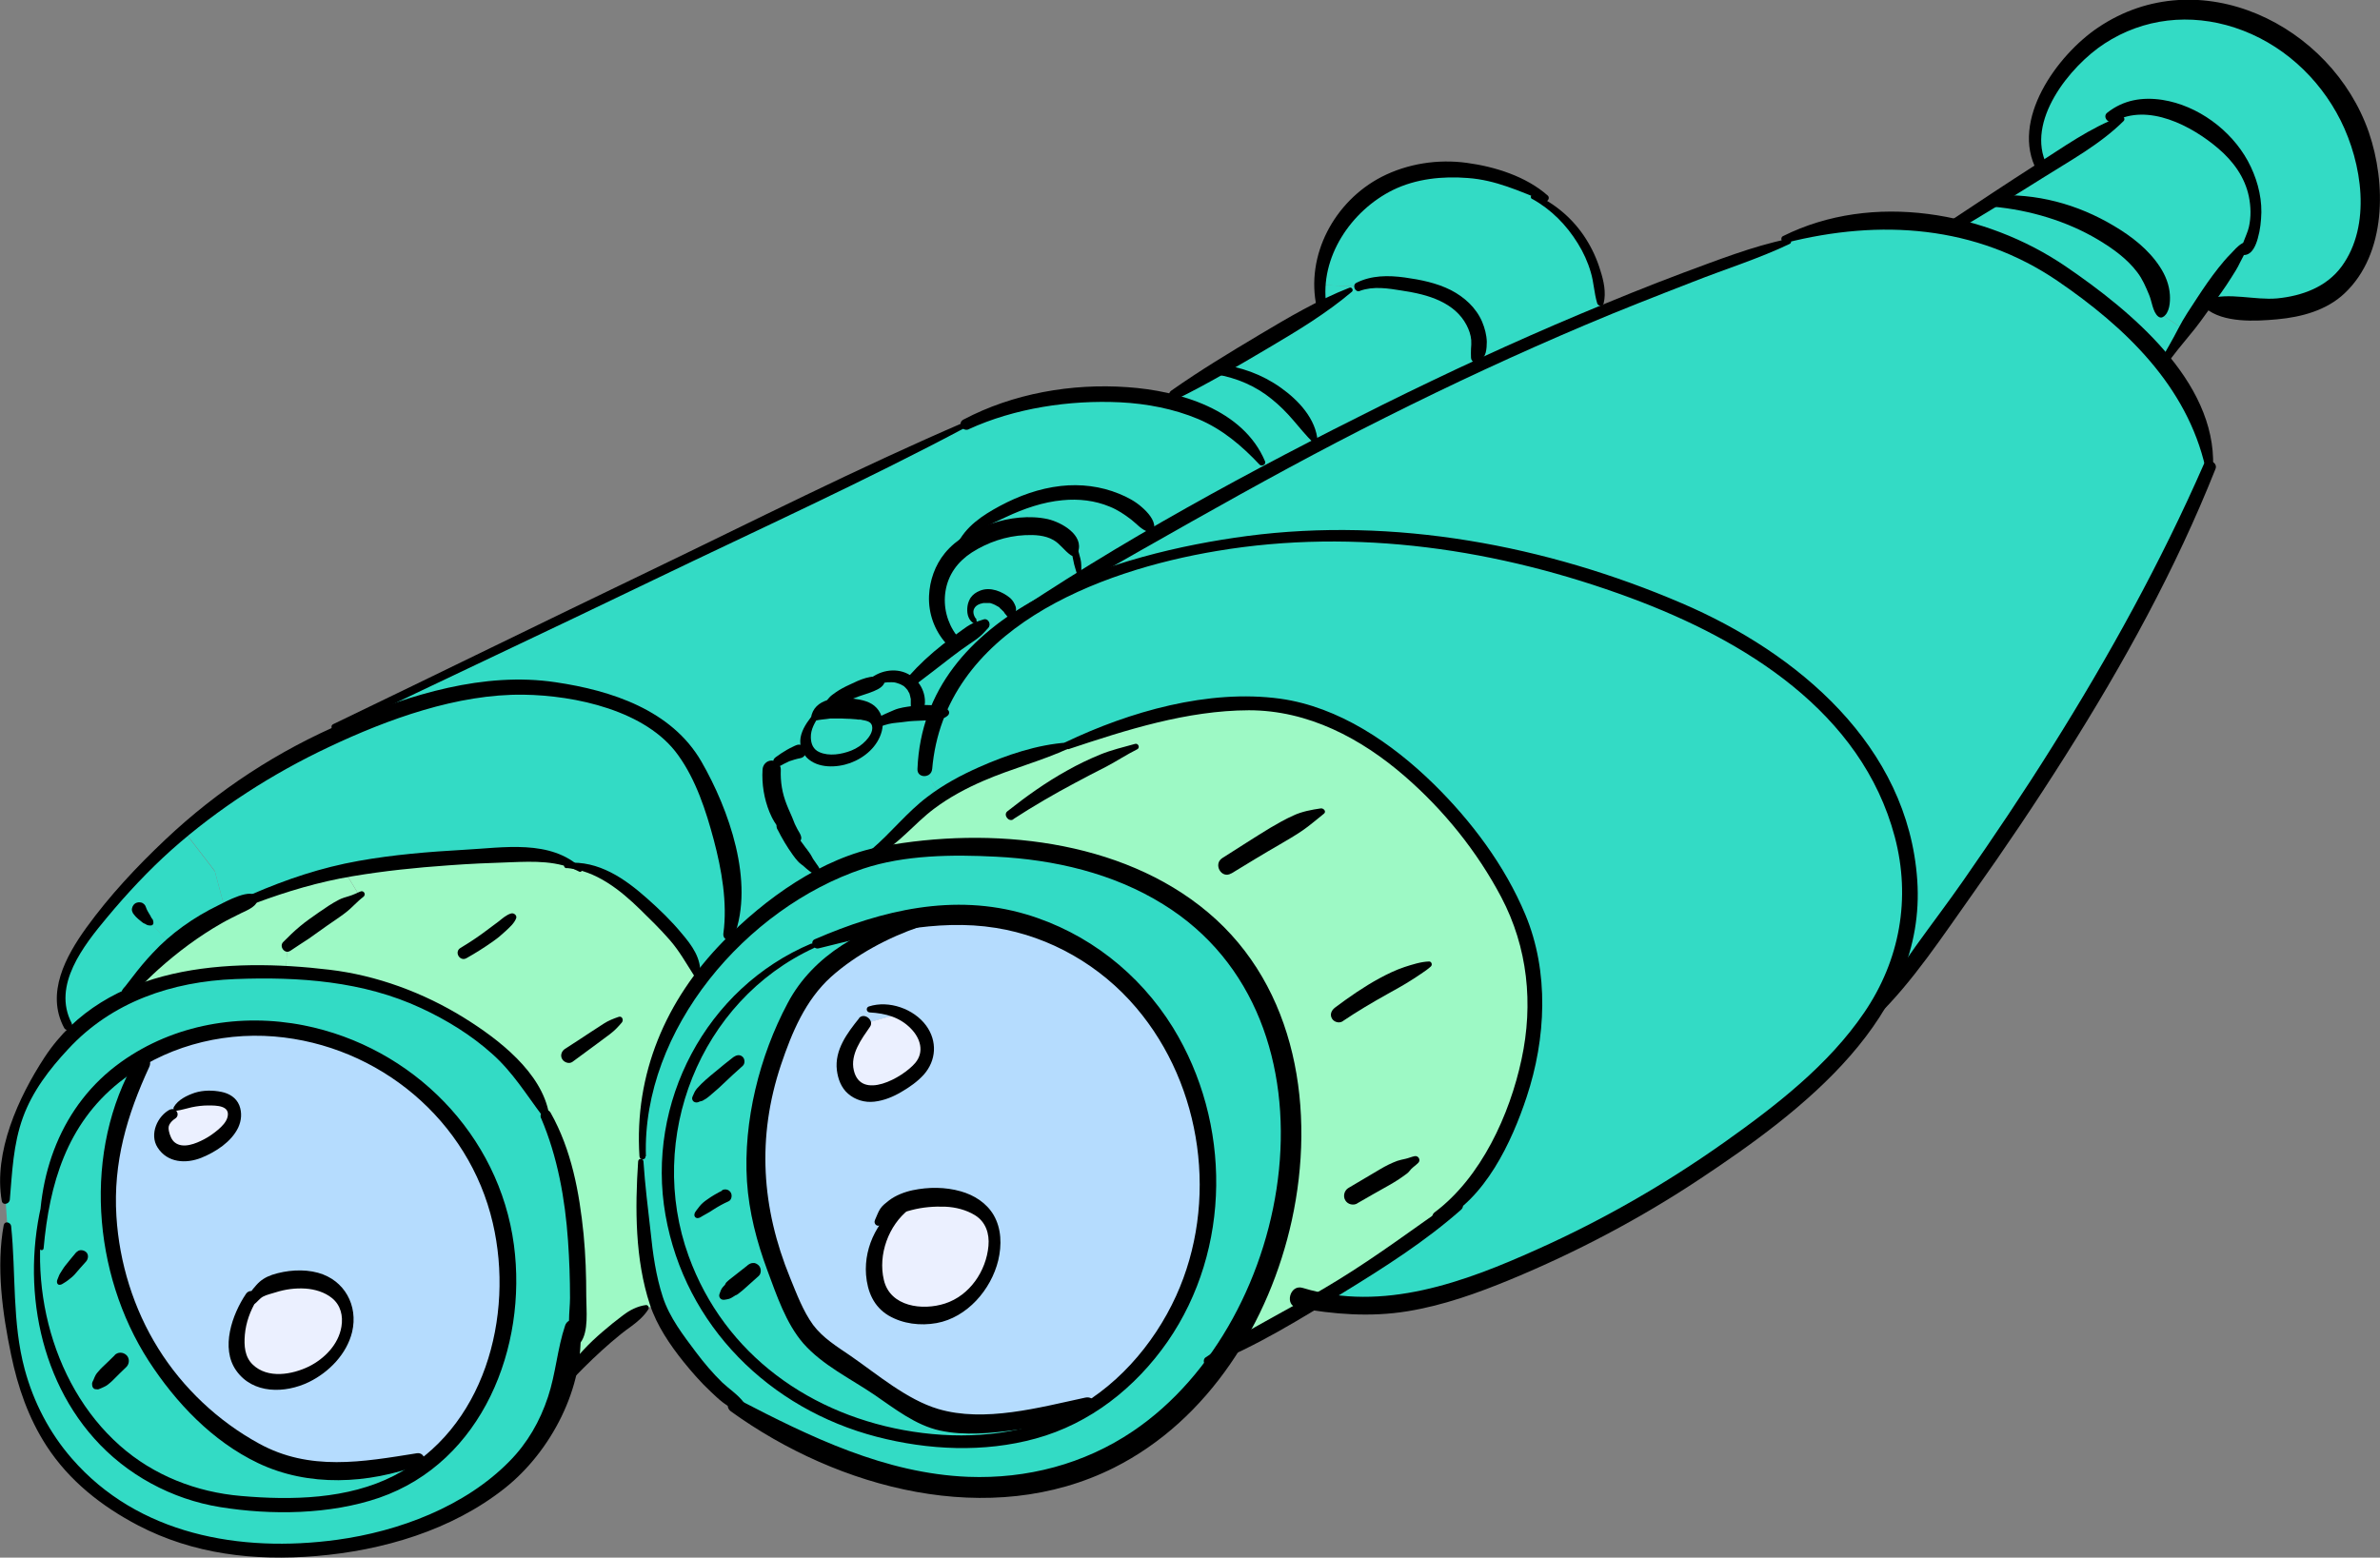 <?xml version="1.0" encoding="UTF-8"?><svg id="Layer_2" xmlns="http://www.w3.org/2000/svg" width="106.93" height="70" xmlns:xlink="http://www.w3.org/1999/xlink" viewBox="0 0 106.93 70"><rect x="0" y="0" width="106.93" height="70" fill="#808080" stroke="none"/><defs><style>.cls-1{fill:#b5dcfe;}.cls-2{fill:#33dbc5;}.cls-3{clip-path:url(#clippath-2);}.cls-4{clip-path:url(#clippath-1);}.cls-5{fill:#9df9c5;}.cls-6{clip-path:url(#clippath);}.cls-7{fill:none;}.cls-8{clip-path:url(#clippath-3);}.cls-9{fill:#ebf0ff;}</style><clipPath id="clippath"><rect class="cls-7" y="0" width="106.93" height="70"/></clipPath><clipPath id="clippath-1"><rect class="cls-7" y="0" width="106.93" height="70"/></clipPath><clipPath id="clippath-2"><rect class="cls-7" x=".24" y=".42" width="106.24" height="69.26"/></clipPath><clipPath id="clippath-3"><rect class="cls-7" x=".24" y=".42" width="106.24" height="69.26"/></clipPath></defs><g id="EXPERTISES"><g id="Expertises_Marketing_Audit"><g class="cls-6"><g class="cls-4"><g class="cls-3"><g class="cls-8"><path class="cls-2" d="M100.97,11.13c.53-.98,.49-2.22,.03-3.24-.5-1.09-1.45-1.94-2.51-2.5-1.07-.57-2.44-.84-3.47-.24l.17,.28c-1.14,.73-2.28,1.45-3.42,2.17l-.03-.04c-.36-.58-.33-1.33-.17-1.99,.62-2.75,3.23-4.86,6.03-5.12,2.81-.26,5.65,1.21,7.27,3.52,.91,1.3,1.47,2.86,1.58,4.45,.11,1.54-.23,3.2-1.3,4.31-1.36,1.39-3.98,1.34-5.89,.95l-.2-.13c.58-.83,1.16-1.66,1.76-2.49l.15,.07Z"/><path class="cls-2" d="M95.2,5.43l-.17-.28c1.03-.61,2.4-.33,3.47,.24,1.06,.57,2,1.41,2.51,2.5,.46,1.02,.5,2.27-.03,3.24l-.15-.07c-.59,.83-1.18,1.65-1.76,2.49-.3,.43-.6,.86-.89,1.3l-1.1-.75c.09-.69-.14-1.39-.53-1.96s-.94-1.03-1.51-1.41c-1.61-1.07-3.54-1.66-5.48-1.68v-.03c.73-.47,1.47-.94,2.21-1.41,1.14-.72,2.28-1.45,3.42-2.17"/><path class="cls-2" d="M98.18,14.84c-.34,.48-.67,.98-.99,1.47l-.03,.02c-1.47-1.81-3.4-3.27-4.83-4.22-1.39-.92-2.96-1.56-4.59-1.9v-.05c.61-.38,1.2-.75,1.8-1.14v.03c1.95,.02,3.87,.61,5.49,1.68,.58,.38,1.12,.84,1.51,1.41s.63,1.27,.53,1.96l1.1,.75Z"/><path class="cls-2" d="M84.98,44.01c.21-.43,.37-.88,.5-1.35,1.02-3.63-.42-7.64-2.95-10.43-2.54-2.8-6.03-4.54-9.59-5.8-4.57-1.61-9.43-2.53-14.27-2.33-2.61,.11-5.21,.54-7.71,1.29-1.68,.5-3.34,1.16-4.82,2.09l-.03-.06c.81-.5,1.63-1,2.46-1.48,1.08-.65,2.17-1.28,3.27-1.92,1.67-.96,3.37-1.91,5.09-2.83,.74-.4,1.49-.81,2.25-1.2,2.39-1.25,4.82-2.46,7.27-3.59,1.86-.86,3.73-1.69,5.62-2.46,2.7-1.12,5.43-2.15,8.18-3.07l-.05-.13c2.39-.91,5.05-1.09,7.55-.56,1.63,.34,3.2,.98,4.59,1.9,1.43,.95,3.36,2.41,4.83,4.22,1.12,1.38,1.97,2.96,2.1,4.66-3.57,8.6-9.46,17.23-15.06,24.67l-.09-.07c.34-.5,.64-1.03,.87-1.57"/><path class="cls-2" d="M42.14,32.03c.57-1.34,1.49-2.54,2.6-3.49,.44-.38,.91-.73,1.41-1.04,1.47-.94,3.13-1.59,4.82-2.09,2.5-.75,5.1-1.18,7.71-1.29,4.84-.2,9.7,.71,14.27,2.33,3.56,1.26,7.06,3,9.59,5.8,2.53,2.79,3.97,6.8,2.95,10.43-.13,.46-.3,.91-.5,1.35-.24,.54-.53,1.07-.87,1.57-1.13,1.7-2.7,3.15-4.31,4.45-3.65,2.91-7.72,5.31-12.04,7.1-1.78,.73-3.63,1.37-5.54,1.53-1.04,.08-2.09,.03-3.11-.17,2.11-1.24,4.02-2.5,5.9-3.96l-.07-.08c2.12-1.6,4.99-6.8,3.72-12.01-.75-3.06-4.98-9.15-10.3-10.57-3.04-.81-7.48,.44-10.4,1.63-2.91,.74-4.59,1.52-5.7,2.26l-.71-1.19c.04-.88,.25-1.74,.59-2.56"/><path class="cls-2" d="M69.22,9.01c1.59,.94,2.64,2.72,2.68,4.57l.15,.38c-1.89,.77-3.76,1.6-5.62,2.46l-.14-.3c.4-.83-.01-1.88-.73-2.47-.72-.58-1.67-.79-2.58-.91-.65-.09-1.35-.15-1.94,.13l-1.74-.06c.05-2,1.47-3.93,3.36-4.72,2.14-.9,4.68-.47,6.67,.73l-.11,.18Z"/><path class="cls-5" d="M59.1,58.49c-1.27,.75-2.61,1.5-4.06,2.27,2.98-4.5,3.77-10.57,2.11-14.87-3.21-8.33-13.02-8.25-17.42-7.49-.13,.02-.26,.05-.39,.08l-.05-.17c1.02-.69,1.53-1.58,2.96-2.54,1.11-.74,2.79-1.52,5.7-2.26,2.92-1.19,7.36-2.44,10.4-1.63,5.32,1.42,9.55,7.51,10.3,10.57,1.27,5.21-1.6,10.41-3.72,12.01l.07,.08c-1.88,1.45-3.79,2.72-5.9,3.96h0Z"/><path class="cls-2" d="M59.4,13.79v-.02c-.08-.32-.1-.63-.09-.96l1.74,.06c.6-.28,1.29-.22,1.94-.13,.91,.13,1.86,.34,2.58,.91,.72,.59,1.14,1.63,.73,2.47l.14,.3c-2.45,1.13-4.88,2.33-7.27,3.59l-.09-.17c-.78-1.73-2.5-2.99-4.37-3.24v-.03c1.55-.94,3.11-1.86,4.68-2.79"/><path class="cls-2" d="M59.09,19.84l.09,.17c-.75,.39-1.51,.79-2.25,1.2l-.23-.42c-.89-1.42-2.35-2.27-4.03-2.7l.08-.34c.65-.39,1.3-.77,1.95-1.16v.03c1.89,.24,3.61,1.51,4.39,3.24"/><path class="cls-2" d="M55.04,60.75c-3.83,5.79-11.31,8.99-21.88,2.48l.05-.09c-1.28-.76-2.87-2.83-3.52-4.18-.04-.08-.08-.17-.12-.28-.57-1.49-.78-4.61-.78-6.49l.09-.24c-.18-3.13,.96-5.84,2.63-8,.46-.61,.98-1.16,1.51-1.68,1.24-1.2,2.6-2.15,3.85-2.81,.9-.48,1.76-.81,2.47-.99,.13-.03,.26-.06,.39-.08,4.4-.76,14.21-.85,17.42,7.49,1.65,4.31,.87,10.37-2.11,14.87m-1.22-4.19c1.49-5.33-.8-11.58-5.7-14.17-2.4-1.26-4.65-1.48-6.89-1.16-1.49,.2-2.99,.65-4.52,1.16l-.2,.09c-3.69,1.57-6.26,5.38-6.52,9.38-.26,4,1.74,8.03,4.98,10.4,3.11,2.28,9.54,3.78,13.96,.99,.17-.1,.34-.21,.5-.33,2.13-1.55,3.68-3.83,4.39-6.37"/><path class="cls-2" d="M36.58,32.25c-.13,.18-.24,.38-.32,.59-.08,.24-.1,.5-.01,.74l-.28,.16c-.35,.1-.69,.26-.99,.46l-.32,.39c-.05,.87,.2,1.76,.69,2.48l-.13,.07c.38,.75,.89,1.45,1.51,2.04l.15,.28c-1.26,.67-2.62,1.61-3.85,2.81l-.28-.28c.63-2.21-.63-6.37-1.96-8.25-1.33-1.88-4.65-2.74-6.96-2.88-1.14-.07-2.28,.11-3.4,.36-1.83,.41-3.62,1.01-5.33,1.78l-.03-.32c9.44-4.54,18.88-9.08,28.33-13.62,2.3-1.16,6.15-1.81,9.27-1,1.67,.43,3.13,1.28,4.03,2.7l.23,.42c-1.72,.91-3.41,1.86-5.09,2.83l-.19-.33c-.77-1.07-2.15-1.59-3.46-1.57-1.32,.03-2.59,.53-3.73,1.18-.54,.32-1.08,.69-1.37,1.24l.06,.17c-.13,.1-.25,.21-.36,.33-.89,.98-.94,2.63-.08,3.65l.21,.28c-.67,.49-1.31,1.02-1.92,1.59h-.28c-.44-.26-1.02-.22-1.45,.05l.02,.08c-.79,.22-1.55,.57-2.23,1.04l.07,.16c-.21,.07-.4,.17-.55,.35"/><path class="cls-1" d="M40.69,54.05l.04,.13c-1.07,.73-1.64,2.11-1.41,3.38,.05,.26,.13,.52,.28,.74,.19,.28,.47,.47,.78,.61,.86,.38,1.92,.27,2.72-.23,.8-.5,1.35-1.37,1.53-2.31,.09-.46,.09-.97-.12-1.4-.43-.89-1.55-1.18-2.54-1.15-.43,.01-.87,.08-1.28,.23m7.43-11.65c4.9,2.58,7.19,8.83,5.7,14.17-.71,2.54-2.26,4.82-4.39,6.37-.16,.12-.33,.23-.5,.33l-.07-.12c-1.65,.52-5.35,1.18-6.98,.57-.67-.26-1.28-.66-1.88-1.06-.75-.5-1.5-1.01-2.25-1.51-.52-.35-1.04-.7-1.43-1.18-.32-.39-.54-.85-.75-1.32-.73-1.63-1.36-3.32-1.56-5.09-.28-2.46,.3-4.96,1.26-7.25,.29-.69,.61-1.37,1.08-1.95,1.14-1.4,3.16-2.5,4.9-2.96l-.02-.15c2.24-.32,4.49-.11,6.89,1.16m-6.48,5.02c.15-.65-.27-1.31-.83-1.67-.5-.33-1.39,.15-1.99,.23-.34,.45-.69,.92-.81,1.47-.13,.54,0,1.2,.48,1.51,.61,.4,1.43,.07,2.04-.32,.48-.3,.98-.67,1.11-1.22"/><path class="cls-2" d="M51.65,23.7l.19,.33c-1.1,.63-2.19,1.26-3.27,1.92l-.09-.16c0-.32-.22-1.51-.52-1.59l-.04,.04c-.15-.16-.33-.3-.53-.38-.38-.17-.82-.22-1.24-.2-.91,.03-1.82,.3-2.6,.79-.13,.08-.27,.17-.39,.28l-.06-.17c.28-.55,.83-.92,1.37-1.24,1.14-.65,2.41-1.16,3.73-1.18,1.32-.02,2.69,.5,3.46,1.57"/><path class="cls-2" d="M48.86,63.14l.07,.12c-4.43,2.79-10.85,1.29-13.96-.99-3.24-2.37-5.23-6.4-4.98-10.4,.26-4,2.84-7.81,6.52-9.38l.2-.09c1.53-.52,3.03-.96,4.52-1.16l.02,.15c-1.74,.46-3.76,1.56-4.9,2.96-.47,.58-.79,1.26-1.08,1.95-.96,2.29-1.53,4.79-1.26,7.25,.2,1.77,.83,3.46,1.56,5.09,.21,.46,.43,.93,.75,1.32,.4,.48,.91,.83,1.43,1.18,.75,.5,1.51,1,2.25,1.51,.6,.4,1.21,.81,1.88,1.06,1.63,.61,5.32-.04,6.98-.57"/><path class="cls-2" d="M47.92,24.24l.04-.04c.3,.09,.52,1.28,.52,1.59l.09,.16c-.83,.48-1.65,.98-2.46,1.48l.03,.06c-.49,.32-.96,.66-1.41,1.04-1.1,.95-2.03,2.15-2.6,3.49-.32,0-.65,0-.97,.03v-.16c.2-.46-.02-1.06-.46-1.33h.28c.61-.57,1.25-1.1,1.92-1.59l-.21-.28c-.85-1.02-.81-2.67,.08-3.65,.11-.12,.23-.23,.36-.33,.12-.1,.26-.2,.39-.28,.78-.49,1.69-.77,2.6-.79,.42-.01,.86,.03,1.24,.2,.2,.09,.38,.22,.53,.38"/><path class="cls-9" d="M44.51,54.97c.21,.43,.21,.94,.12,1.4-.17,.94-.73,1.8-1.53,2.31-.8,.5-1.86,.61-2.72,.23-.31-.13-.59-.33-.78-.61-.15-.22-.23-.48-.28-.74-.24-1.27,.34-2.65,1.41-3.38l-.04-.13c.41-.15,.85-.22,1.28-.23,.98-.03,2.11,.26,2.54,1.15"/><path class="cls-2" d="M35.36,37.07c-.49-.72-.74-1.6-.69-2.48l.32-.39c.3-.2,.64-.36,.99-.46l.28-.16s.03,.07,.05,.1c.23,.4,.75,.51,1.2,.48,.71-.05,1.42-.4,1.76-1.01,.11-.21,.19-.46,.13-.69h.11c.52-.26,1.09-.37,1.67-.41,.32-.03,.65-.03,.97-.03-.34,.81-.55,1.67-.59,2.56l.71,1.19c-1.43,.96-1.94,1.85-2.96,2.54l.05,.17c-.71,.17-1.57,.5-2.47,.99l-.15-.28c-.61-.59-1.12-1.28-1.51-2.04l.13-.07Z"/><path class="cls-9" d="M40.82,45.75c.56,.36,.98,1.03,.83,1.67-.13,.55-.63,.93-1.11,1.22-.62,.38-1.43,.71-2.04,.32-.47-.31-.61-.97-.48-1.51,.13-.55,.48-1.02,.81-1.47,.6-.08,1.49-.56,1.99-.23"/><path class="cls-2" d="M39.28,30.71l-.02-.08c.43-.27,1.02-.32,1.45-.05,.44,.26,.66,.86,.45,1.33v.16c-.57,.04-1.14,.15-1.66,.4h-.11s-.03-.09-.05-.13c-.17-.35-.63-.44-1.02-.48-.4-.04-.83-.05-1.2,.06l-.07-.16c.68-.46,1.43-.82,2.23-1.04"/><path class="cls-2" d="M39.4,32.47c.05,.22-.02,.48-.13,.69-.34,.61-1.06,.96-1.76,1.01-.45,.03-.98-.08-1.2-.48-.02-.03-.03-.07-.05-.1-.09-.24-.07-.5,.01-.74,.07-.22,.19-.41,.32-.59,.15-.17,.34-.28,.55-.35,.37-.11,.8-.1,1.2-.06,.39,.04,.84,.13,1.02,.48,.03,.05,.04,.09,.05,.15"/><path class="cls-2" d="M32.74,41.99l.28,.28c-.53,.52-1.04,1.08-1.51,1.68l-.2-.15c-.25-1.02-1.02-1.81-1.75-2.55-1.08-1.08-2.31-2.23-3.8-2.35-.67-.4-1.49-.51-2.27-.49-3.77,.09-6.26,.37-8.03,.72-2,.38-3.09,.86-4.06,1.25-.46,.17-.88,.35-1.27,.55l-.48-1.79-.18-.24-1.21-1.57c2.07-1.76,4.38-3.22,6.84-4.33,1.71-.77,3.5-1.37,5.33-1.78,1.12-.26,2.26-.44,3.4-.36,2.3,.14,5.63,1,6.96,2.88,1.33,1.88,2.59,6.03,1.96,8.25"/><path class="cls-5" d="M25.94,59.67c.1-2.49,.03-6.67-1.42-9.55-1.32-3.2-5.36-5.44-8.76-6.11-.96-.2-1.94-.25-2.91-.28l.05-1.22c1.02-.83,2.11-1.59,3.25-2.26l-.68-1.12c1.78-.35,4.26-.63,8.03-.72,.78-.02,1.6,.09,2.27,.49,1.49,.12,2.72,1.26,3.8,2.35,.73,.74,1.5,1.53,1.75,2.55l.2,.15c-1.67,2.16-2.81,4.86-2.63,8l-.09,.24c0,1.88,.22,5,.78,6.49l-.54,.09c-1.26,.8-2.39,1.79-3.36,2.93l-.26-.06c.14-.63,.24-1.29,.33-1.98h.21Z"/><path class="cls-2" d="M24.52,50.12c1.45,2.88,1.52,7.06,1.42,9.55h-.21c-.09,.69-.19,1.35-.33,1.98-.65,2.91-2.16,5.23-6.67,6.98-3.38,1.32-8.99,1.56-12.16-.2-.69-.38-4.9-2.17-5.88-7.73-.33-1.85-.45-3.73-.36-5.61l-.08-1.16c-.15-2.85,1.12-5.7,3.22-7.63,.64-.59,1.37-1.1,2.15-1.48,.31-.16,.63-.3,.96-.42,1.98-.71,4.15-.75,6.26-.67h0c.98,.03,1.95,.09,2.91,.28,3.4,.67,7.44,2.91,8.76,6.11m-5.15,15.51c3.36-2.74,4.31-7.94,2.7-12.26-1.92-5.14-8.06-8.27-13.34-6.81-.97,.27-1.9,.67-2.75,1.21-1.08,.7-2.02,1.61-2.7,2.71-.5,.81-.85,1.71-1.06,2.64-1.66,5.18,.41,12.9,7.53,14.28,1.2,.24,4.96,.48,7.43-.48,.82-.32,1.55-.76,2.19-1.28"/><path class="cls-1" d="M11.21,58.42c-.3,.49-.48,1.04-.55,1.61-.04,.39-.03,.8,.14,1.15,.23,.46,.7,.78,1.2,.88,.5,.11,1.03,.02,1.51-.15,1.04-.37,1.94-1.24,2.1-2.33,.04-.32,.02-.67-.11-.97-.2-.48-.65-.83-1.15-.99-.49-.16-1.03-.15-1.54-.07-.61,.1-1.26,.36-1.51,.93l-.1-.06Zm10.86-5.05c1.6,4.31,.66,9.52-2.7,12.26l-.57-.05c-1.96,.52-4.06,.84-6,.24-.86-.27-1.67-.72-2.41-1.24-2.57-1.81-4.45-4.58-5.17-7.64-.73-3.06-.3-6.38,1.19-9.15h-.43c.85-.54,1.78-.95,2.75-1.22,5.28-1.46,11.42,1.67,13.34,6.81m-11.56-3.05c.07-.27,.02-.59-.19-.77-.13-.11-.31-.16-.48-.19-.67-.11-1.37,.05-1.92,.44-.32,.16-.66,.76-.65,1.12,.01,.35,.24,.69,.57,.83,.36,.15,.77,.07,1.12-.07,.4-.15,.77-.39,1.08-.68,.2-.19,.39-.41,.47-.67"/><path class="cls-2" d="M2.21,53.12c.22-.93,.57-1.83,1.06-2.64,.68-1.1,1.62-2.01,2.7-2.71h.43c-1.49,2.78-1.92,6.09-1.19,9.16,.72,3.06,2.6,5.83,5.17,7.64,.74,.52,1.55,.98,2.41,1.24,1.94,.61,4.04,.29,6-.24l.57,.05c-.64,.52-1.37,.96-2.19,1.28-2.46,.97-6.23,.72-7.43,.48-7.12-1.39-9.2-9.1-7.53-14.28"/><path class="cls-5" d="M15.47,39.14l.68,1.12c-1.14,.67-2.23,1.43-3.25,2.26l-.05,1.22h0c-2.11-.07-4.28-.04-6.26,.67-.33,.12-.65,.26-.96,.42l-.05-.09c.34-.33,.99-1.23,2.15-2.2,.65-.54,1.44-1.1,2.42-1.59,.39-.2,.81-.38,1.27-.55,.98-.39,2.06-.87,4.06-1.25"/><path class="cls-9" d="M15.5,58.61c.13,.3,.15,.65,.11,.97-.15,1.09-1.06,1.96-2.1,2.33-.48,.17-1.01,.26-1.51,.15-.5-.1-.98-.42-1.2-.88-.17-.35-.18-.76-.14-1.15,.07-.57,.26-1.12,.55-1.61l.1,.06c.24-.57,.89-.83,1.51-.93,.51-.08,1.05-.09,1.54,.07,.5,.16,.95,.51,1.15,.99"/><path class="cls-9" d="M10.33,49.55c.21,.18,.26,.5,.19,.77-.08,.26-.27,.48-.47,.67-.32,.29-.69,.52-1.08,.68-.36,.14-.77,.22-1.12,.07-.32-.14-.55-.48-.57-.83-.01-.36,.33-.96,.65-1.12,.56-.38,1.26-.54,1.92-.44,.17,.03,.35,.08,.48,.19"/><path class="cls-2" d="M9.65,39.15l.48,1.79c-.98,.48-1.78,1.05-2.42,1.59l-.94-1.06c-.22-.16-.4-.37-.54-.61l-.83-.71c.87-1,1.83-1.94,2.85-2.81l1.21,1.57,.18,.24Z"/><path class="cls-2" d="M6.78,41.47l.94,1.06c-1.16,.97-1.8,1.87-2.15,2.2l.05,.09c-.78,.38-1.51,.89-2.15,1.48l-.42-.22c-.79-1.3,.04-2.97,.95-4.19,.44-.6,.91-1.18,1.42-1.74l.83,.71c.13,.24,.32,.45,.54,.61"/></g></g><path d="M2.15,53.1c-1.25,3.84-.66,8.46,2.07,11.53,1.46,1.65,3.5,2.75,5.67,3.1,2.29,.37,4.94,.34,7.15-.42,4.64-1.61,6.66-6.77,6.05-11.36-.66-4.96-4.55-8.9-9.44-9.87-2.83-.56-5.83-.05-8.2,1.64-2.71,1.93-3.85,5.13-3.66,8.38,0,.11,.16,.11,.17,0,.26-2.9,1.04-5.57,3.4-7.46,1.94-1.56,4.49-2.26,6.96-2.06,4.71,.39,8.75,3.77,9.82,8.38,.98,4.2-.38,9.29-4.44,11.36-2.07,1.06-4.6,1.11-6.87,.91-2-.17-3.93-.92-5.44-2.26-3.21-2.84-4.32-7.8-3.12-11.85,.02-.08-.1-.11-.12-.03"/><path d="M36.46,42.4c-4.75,2-7.45,7.17-6.56,12.21,.88,4.98,4.68,8.71,9.49,9.96,2.31,.6,4.82,.72,7.14,.08,2.45-.67,4.49-2.29,5.93-4.36,2.87-4.15,2.87-9.83,.24-14.11-1.51-2.44-3.84-4.27-6.6-5.09-3.25-.96-6.47-.19-9.49,1.12-.24,.1-.07,.47,.17,.41,2.58-.64,5.29-1.35,7.96-.92,2.45,.39,4.71,1.7,6.31,3.59,2.99,3.52,3.7,8.76,1.79,12.95-1.01,2.22-2.77,4.23-4.99,5.29-2.11,1-4.55,1.16-6.83,.81-4.56-.7-8.47-3.45-10.08-7.89-1.92-5.29,.48-11.47,5.64-13.85,.13-.06,.02-.24-.11-.19"/><path d="M29.02,51.96c-.18-5.69,4.5-11.16,9.76-12.92,1.86-.62,4.02-.64,5.96-.54,2.62,.13,5.27,.74,7.52,2.14,8.35,5.16,5.98,18.73-1.36,23.68-2.19,1.48-4.77,2.15-7.4,2.05-3.73-.15-7.09-1.79-10.34-3.48-.37-.19-.64,.31-.32,.54,4.82,3.48,11.64,5.32,17.21,2.53,4.26-2.14,6.99-6.56,7.99-11.12,1.07-4.9,.25-10.46-3.77-13.84-3.91-3.29-9.77-3.87-14.65-2.96-2.7,.5-5.25,2.35-7.13,4.27-2.58,2.64-4,5.95-3.76,9.66,.01,.17,.28,.18,.27,0"/><path d="M.44,53.93c.11-1.27,.15-2.49,.59-3.71,.43-1.18,1.19-2.17,2.04-3.08,1.96-2.12,4.66-3.03,7.5-3.14,2.85-.11,5.75,.09,8.36,1.31,1.14,.53,2.23,1.2,3.17,2.04,.94,.83,1.55,1.85,2.3,2.84,.1,.13,.3,.06,.27-.11-.32-1.89-2.29-3.39-3.82-4.34-1.82-1.13-3.93-1.91-6.05-2.16-4.51-.54-10.04-.26-12.8,3.94-1.17,1.79-2.3,4.26-1.92,6.45,.04,.22,.34,.14,.36-.05"/><path d="M.17,55.04c-.35,1.89-.06,3.98,.33,5.85,.3,1.45,.78,2.84,1.59,4.09,1.02,1.57,2.47,2.71,4.11,3.57,2.49,1.3,5.22,1.61,8,1.38,3-.25,6.1-1.16,8.48-3.05,2.07-1.64,3.59-4.53,3.39-7.22-.03-.39-.55-.47-.68-.09-.35,1.04-.42,2.16-.77,3.21-.36,1.09-.92,2.07-1.73,2.89-2,2.04-4.97,3.15-7.75,3.53-4.35,.59-8.94-.23-11.91-3.65-1.01-1.16-1.72-2.53-2.12-4.01-.57-2.11-.39-4.3-.61-6.44-.02-.17-.29-.25-.33-.04"/><path d="M24.31,50.25c.74,1.73,1.08,3.64,1.21,5.51,.06,.85,.09,1.71,.09,2.57,0,.59-.17,1.48,.15,2.01,.08,.13,.24,.11,.32,0,.38-.5,.26-1.47,.26-2.07,0-.94-.03-1.87-.12-2.8-.19-1.88-.54-3.79-1.48-5.46-.16-.28-.55-.03-.43,.25"/><path d="M28.67,52.2c-.14,2.1-.14,4.4,.53,6.43,.31,.94,.9,1.81,1.51,2.57,.38,.47,.78,.93,1.22,1.34,.34,.32,.76,.74,1.23,.83,.17,.03,.39-.16,.26-.34-.26-.35-.65-.6-.97-.9-.43-.42-.82-.88-1.18-1.36-.57-.76-1.19-1.56-1.49-2.48-.31-.95-.45-1.95-.55-2.94-.12-1.05-.25-2.1-.32-3.15-.01-.16-.23-.16-.24,0"/><path d="M5.61,44.86s0,0,0,0c.07,0,.07,.02,.14,0,.08-.02,.13-.09,.19-.15,.1-.1,.21-.21,.31-.31,.28-.28,.56-.56,.86-.83,.88-.79,1.82-1.49,2.85-2.08,.3-.17,.61-.32,.91-.47,.21-.1,.77-.32,.68-.65-.16-.56-1.48,.19-1.75,.32-1.09,.53-2.13,1.26-2.95,2.15-.32,.34-.62,.7-.9,1.07-.1,.13-.21,.27-.31,.4-.05,.06-.12,.13-.15,.19-.03,.05-.02,.09-.03,.14-.03,.19,.02-.03,0,.05-.02,.11,.06,.19,.17,.17"/><path d="M11.47,40.59c1.42-.53,2.86-.96,4.36-1.21,1.42-.24,2.87-.39,4.31-.49,.93-.07,1.86-.11,2.8-.14,1.04-.04,2.13-.08,3.08,.42,.09,.05,.18-.07,.11-.14-1.39-1.33-3.52-.93-5.28-.84-1.59,.09-3.18,.22-4.74,.5-1.68,.3-3.23,.82-4.8,1.5-.22,.1-.06,.48,.17,.39"/><path d="M25.47,39.01c1.3,.11,2.4,.99,3.29,1.86,.45,.44,.9,.88,1.32,1.36,.44,.5,.76,1.08,1.12,1.64,.08,.12,.26,.07,.26-.07,.05-.74-.37-1.31-.83-1.85-.46-.56-.99-1.07-1.53-1.55-1.02-.91-2.2-1.74-3.64-1.62-.16,.01-.16,.23,0,.24"/><path d="M39.39,38.47c.99-.54,1.68-1.45,2.57-2.12,.69-.52,1.46-.93,2.25-1.27,1.25-.54,2.58-.88,3.82-1.45,.13-.06,.07-.27-.07-.26-1.36,.09-2.74,.56-3.98,1.11-.81,.36-1.59,.78-2.3,1.32-.93,.7-1.64,1.62-2.52,2.37-.17,.15,.05,.41,.24,.31"/><path d="M48,33.67c2.61-.87,5.33-1.74,8.11-1.75,2.66,0,5.04,1.26,7.01,2.97,1.75,1.52,3.25,3.38,4.33,5.43,1.19,2.26,1.45,4.79,.91,7.29-.53,2.48-1.81,5.3-3.9,6.87-.24,.18-.04,.55,.24,.41,2.02-1,3.22-3.56,3.89-5.59,.87-2.62,1.02-5.62-.06-8.2-.92-2.2-2.42-4.2-4.12-5.87-1.87-1.83-4.25-3.46-6.89-3.83-3.23-.44-6.77,.58-9.66,1.96-.17,.08-.05,.36,.13,.3"/><path d="M54.32,61.35c2.12-.84,4.14-2.09,6.08-3.29,1.81-1.11,3.66-2.29,5.25-3.7,.22-.2-.07-.58-.32-.41-1.74,1.21-3.43,2.48-5.24,3.59-1.94,1.2-4.04,2.18-5.92,3.46-.17,.11-.07,.43,.15,.35"/><path d="M41.88,34.58c.53-6.29,7.45-8.93,12.8-9.82,6.25-1.05,12.67-.08,18.58,2.11,5.12,1.9,10.38,5.12,11.87,10.74,.73,2.76,.23,5.54-1.37,7.89-1.61,2.37-3.97,4.19-6.28,5.83-2.64,1.87-5.45,3.49-8.4,4.81-3.28,1.48-6.95,2.84-10.55,1.74-.58-.18-.83,.79-.25,.89,1.65,.3,3.29,.43,4.95,.16,1.6-.26,3.14-.81,4.64-1.43,2.97-1.23,5.83-2.74,8.51-4.52,4.58-3.04,10.18-7.26,9.76-13.42-.41-6.04-5.37-10.22-10.58-12.45-6.08-2.61-12.94-3.89-19.54-3.02-5.81,.77-14.51,3.28-14.8,10.47-.02,.43,.63,.42,.66,0"/><path d="M3.22,45.98c-.89-1.7,.55-3.5,1.59-4.75,.9-1.08,1.86-2.11,2.9-3.04,2.09-1.86,4.54-3.43,7.07-4.62,2.64-1.25,5.78-2.39,8.74-2.35,2.32,.03,5.52,.71,6.95,2.72,.8,1.11,1.25,2.5,1.6,3.81,.35,1.32,.62,2.83,.43,4.2-.04,.31,.36,.43,.48,.13,.93-2.44-.23-5.71-1.47-7.86-1.34-2.31-4.04-3.19-6.55-3.56-3.21-.48-6.53,.55-9.47,1.8-2.99,1.27-5.7,3.04-8.06,5.27-1.29,1.22-2.5,2.51-3.55,3.96-.93,1.29-1.83,2.95-1,4.5,.12,.22,.45,.02,.34-.2"/><path d="M25.83,61.87c.52-.54,1.07-1.07,1.64-1.56,.28-.24,.56-.47,.86-.68,.3-.22,.6-.47,.8-.79,.05-.07-.01-.2-.11-.19-.38,.05-.73,.23-1.03,.46-.32,.24-.63,.49-.93,.75-.29,.25-.57,.51-.83,.79-.28,.29-.53,.62-.77,.94-.16,.22,.19,.48,.37,.29"/><path d="M44.96,28.29c5.77-3.2,11.42-6.6,17.33-9.55,2.93-1.47,5.9-2.85,8.92-4.13,1.6-.68,3.22-1.31,4.84-1.94,1.44-.57,2.96-1.04,4.36-1.71,.13-.06,.03-.25-.09-.22-1.59,.33-3.18,.96-4.7,1.52-1.55,.58-3.09,1.21-4.62,1.85-3,1.26-5.95,2.63-8.86,4.07-5.93,2.95-11.84,6.14-17.32,9.88-.14,.1-.02,.32,.14,.24"/><path d="M80.24,10.91c4.23-1.07,8.53-.79,12.21,1.72,3.03,2.07,5.81,4.72,6.64,8.4,.04,.2,.33,.14,.34-.05,.14-3.87-3.74-7.04-6.61-9-3.62-2.47-8.68-3.38-12.71-1.37-.16,.08-.05,.33,.12,.29"/><path d="M84.91,44.07l.25,.06s.05-.03,.03-.04l-.19-.16s-.05-.03-.08-.02c-.02,0-.04,.02-.05,.04-.03,.05,0,.11,.05,.12"/><path d="M99.02,20.85c-1.93,4.41-4.27,8.65-6.83,12.73-1.27,2.03-2.61,4.02-3.98,5.99-1.37,1.97-2.98,3.91-4.1,6.03-.06,.11,.08,.22,.17,.13,1.66-1.6,3.01-3.68,4.35-5.56,1.45-2.04,2.85-4.12,4.18-6.23,2.59-4.1,4.94-8.36,6.73-12.87,.12-.3-.39-.51-.52-.22"/><path d="M15.16,32.84c4.72-2.27,9.47-4.49,14.19-6.77,4.71-2.27,9.49-4.44,14.11-6.9,.13-.07,.02-.26-.12-.2-4.81,2.07-9.5,4.45-14.22,6.72-4.72,2.27-9.42,4.58-14.14,6.85-.2,.09-.02,.38,.17,.29"/><path d="M43.52,19.29c2.07-.95,4.54-1.32,6.81-1.21,1.19,.06,2.4,.29,3.5,.75,1.09,.46,1.96,1.2,2.76,2.05,.09,.1,.3,0,.25-.14-.98-2.35-3.87-3.18-6.18-3.34-2.51-.18-5.15,.28-7.38,1.46-.28,.15-.03,.56,.25,.43"/><path d="M34.26,34.59c-.04,.64,.07,1.31,.31,1.9,.12,.29,.29,.62,.54,.82,.22,.18,.44,.47,.75,.51,.11,.01,.15-.1,.14-.19-.02-.13-.11-.25-.17-.36-.05-.11-.12-.22-.16-.34-.1-.27-.22-.5-.32-.76-.21-.53-.29-1.02-.27-1.58,.01-.22-.2-.41-.41-.41-.23,0-.4,.19-.41,.41"/><path d="M35.09,34.4c.08-.05,.17-.09,.25-.13,.02,0,.04-.02,.06-.03,.03-.01,0,0-.01,0,.01,0,.02,0,.03-.01,.05-.02,.09-.04,.14-.05,.09-.03,.18-.06,.27-.08,.05-.01,.09-.02,.14-.03,.13-.03,.21-.12,.24-.25,.02-.09,0-.19-.07-.25-.09-.09-.21-.13-.34-.09-.06,.02-.12,.05-.18,.08-.09,.04-.18,.09-.27,.14-.17,.1-.34,.21-.5,.33-.05,.04-.08,.07-.1,.13-.01,.05,0,.12,.02,.17,.07,.1,.19,.14,.3,.08"/><path d="M36.61,32.01c-.24,.3-.5,.62-.61,1-.11,.37-.02,.76,.25,1.04,.49,.49,1.34,.46,1.95,.24,.65-.24,1.24-.74,1.42-1.44,.09-.37,.03-.74-.23-1.03-.26-.29-.66-.37-1.03-.42-.4-.05-.78-.05-1.17,.06-.39,.11-.7,.38-.75,.8-.01,.09,.09,.14,.17,.13,.27-.06,.45-.06,.7-.1,.08-.01-.09,0,.04,0,.03,0,.06,0,.09,0,.06,0,.12,0,.18,0,.13,0,.27,0,.4,.01,.12,0,.25,.01,.37,.02,.06,0,.11,.01,.17,.02,.03,0,.06,0,.09,0,.03,0,.03,0,0,0,.02,0,.04,0,.06,.01,.19,.04,.42,.06,.47,.27,.06,.25-.13,.51-.28,.67-.18,.19-.4,.34-.65,.44-.43,.17-1,.27-1.44,.07-.27-.12-.37-.36-.38-.65-.01-.38,.18-.68,.38-.99,.07-.11-.1-.24-.18-.14"/><path d="M39.56,32.65c.24-.09,.47-.15,.73-.17,.26-.02,.51-.07,.77-.08,.26-.02,.53-.01,.79-.05,.25-.03,.56-.01,.75-.21,.06-.07,.06-.16,0-.23-.19-.22-.54-.2-.8-.22-.27-.02-.54,.01-.81,.04-.28,.04-.56,.07-.82,.18-.26,.11-.52,.22-.76,.36-.19,.11-.07,.46,.16,.37"/><path d="M37.09,31.86c.11-.04,.21-.08,.32-.1,.13-.03,.24-.08,.37-.13,.21-.09,.42-.19,.64-.27,.22-.09,.44-.15,.66-.23,.21-.08,.53-.19,.64-.41,.04-.08,.02-.16-.06-.22-.2-.15-.55-.09-.76-.03-.25,.07-.5,.19-.73,.3-.22,.1-.43,.21-.63,.35-.11,.08-.22,.15-.3,.25-.08,.1-.17,.2-.25,.29-.07,.08,0,.24,.11,.19"/><path d="M39.37,30.8c.22-.11,.44-.15,.68-.14,.13,0,.18,.01,.32,.06,.08,.03,.07,.02,.14,.06,.03,.02,.06,.03,.09,.05,.01,0,.07,.06,.02,.02,.04,.03,.08,.07,.11,.11,.01,.01,.05,.06,.02,.02,.02,.02,.04,.05,.05,.08,.03,.05,.06,.1,.08,.15-.03-.06,0,.02,0,.03,0,.02,.02,.05,.02,.08,0,.03,.01,.05,.02,.08,.01,.06,0-.05,0,.03,0,.06,0,.11,0,.17,0,.13,0,.27,.08,.38,.06,.08,.13,.11,.23,.09,.38-.08,.36-.6,.28-.89-.08-.3-.26-.57-.51-.76-.54-.42-1.3-.36-1.84,.03-.21,.15-.03,.48,.21,.35"/><path d="M41.12,30.78c.55-.41,1.09-.84,1.64-1.26,.27-.21,.55-.41,.83-.6,.15-.1,.3-.2,.44-.32,.14-.12,.25-.25,.37-.38,.15-.16,0-.46-.22-.38-.17,.06-.33,.1-.49,.18-.17,.08-.31,.18-.46,.29-.3,.21-.58,.43-.87,.65-.56,.44-1.07,.91-1.54,1.44-.17,.19,.06,.55,.29,.38"/><path d="M42.97,28.54c-.42-.56-.6-1.28-.49-1.97,.12-.75,.55-1.33,1.18-1.74,.72-.46,1.54-.74,2.39-.78,.43-.02,.9,0,1.28,.22,.3,.17,.49,.48,.78,.68,.13,.09,.28,0,.32-.13,.29-.78-.75-1.35-1.35-1.49-.82-.18-1.74-.07-2.53,.2-.78,.26-1.58,.69-2.1,1.33-.44,.54-.68,1.22-.71,1.92-.03,.79,.24,1.54,.76,2.13,.22,.25,.67-.09,.47-.36"/><path d="M43.19,24.61c.44-.68,1.3-1.05,2.02-1.38,.79-.37,1.65-.67,2.53-.75,.72-.07,1.45,.01,2.12,.29,.35,.14,.66,.35,.95,.57,.24,.18,.49,.49,.79,.56,.13,.03,.25-.06,.26-.2,.02-.34-.31-.69-.55-.9-.3-.27-.66-.46-1.03-.61-.83-.34-1.73-.45-2.62-.35-.97,.11-1.88,.44-2.74,.9-.78,.42-1.54,.92-1.93,1.75-.06,.13,.12,.24,.2,.12"/><path d="M47.92,24.32s0,0,0,0c.02,.02-.02-.02,0,0,0,.01,.02,.02,.03,.03,.02,.02-.01-.02,0,0,.04,.05,.07,.11,.09,.17,.02,.04,.05,.14,.07,.2,.03,.08,.05,.17,.07,.26,.04,.16,.06,.33,.11,.49,.04,.11,.06,.24,.11,.34,.03,.05,.11,.05,.14,0,.06-.12,.04-.28,.04-.41,0-.19-.06-.38-.11-.56-.05-.17-.11-.35-.2-.51-.06-.12-.15-.25-.29-.29-.17-.05-.24,.2-.07,.26"/><path d="M43.89,27.85c-.12-.11-.21-.34-.12-.5,.04-.08,.1-.13,.17-.17,.01,0,.03-.02,.04-.02,0,0-.03,.01,0,0,.02,0,.05-.02,.07-.03,0,0,.04-.02,.01,0-.02,.01,.01,0,.01,0,.01,0,.02,0,.03-.01,.03,0,.06-.02,.09-.02,.05-.01-.03,0,.02,0,.02,0,.05,0,.08,0,.05,0,.11,0,.16,0,.05,0-.09-.02-.02,0,.01,0,.03,0,.04,0,.03,0,.07,.02,.1,.03,.03,.01,.07,.02,.1,.04,.03,.01-.03-.01-.03-.01,0,0,.02,0,.03,.01,.02,0,.04,.02,.06,.03,.04,.02,.08,.04,.11,.06,.02,.01,.03,.02,.05,.03,0,0,.02,.01,.02,.02,.04,.03-.02,0-.02-.01,0,0,.09,.08,.1,.09,.03,.03,.06,.06,.1,.1,.03,.03-.02-.01-.01-.02,0,0,.02,.03,.02,.03,.02,.03,.04,.07,.07,.1,.01,.01,.03,.03,.04,.04,0,0,.02,.03,0,0-.02-.03,.01,.02,.01,.02,.08,.12,.3,.16,.36,0,.06-.14,.1-.28,.04-.43-.05-.13-.12-.25-.23-.35-.19-.16-.41-.28-.64-.35-.24-.07-.49-.08-.73,.02-.17,.07-.3,.16-.41,.31-.07,.11-.12,.24-.14,.37-.04,.28,0,.58,.24,.76,.1,.08,.24-.05,.14-.14"/><path d="M52.86,17.94c1.4-.69,2.75-1.49,4.09-2.28,1.32-.78,2.62-1.56,3.79-2.55,.08-.07,0-.22-.11-.18-1.43,.56-2.73,1.33-4.04,2.11-1.34,.8-2.68,1.61-3.96,2.51-.24,.17-.04,.52,.23,.39"/><path d="M61.1,13.07c.62-.22,1.26-.11,1.89-.01,.58,.09,1.18,.21,1.72,.47,.5,.24,.92,.58,1.18,1.08,.11,.21,.19,.44,.21,.67,.01,.13,0,.27-.01,.4-.01,.14,0,.25,0,.39,0,.2,.26,.32,.4,.17,.12-.13,.21-.21,.26-.39,.04-.16,.05-.33,.05-.49-.01-.31-.09-.61-.21-.9-.27-.63-.8-1.11-1.4-1.42-.65-.33-1.37-.47-2.08-.57-.74-.1-1.49-.1-2.17,.24-.2,.1-.06,.44,.15,.37"/><path d="M59.59,13.71c-.31-2.14,1.11-4.24,2.99-5.17,1.04-.51,2.23-.63,3.37-.54,1.25,.09,2.31,.59,3.45,1.04,.14,.05,.25-.15,.14-.25-.97-.86-2.37-1.3-3.63-1.47-1.3-.18-2.67,.03-3.84,.63-2.11,1.09-3.43,3.52-2.91,5.87,.06,.28,.47,.16,.43-.12"/><path d="M68.84,8.94c.85,.47,1.54,1.17,2.05,2,.25,.4,.45,.84,.58,1.29,.14,.46,.15,.94,.29,1.4,.04,.14,.26,.15,.29,0,.12-.48,0-1.02-.15-1.48-.15-.5-.37-.98-.65-1.42-.55-.87-1.36-1.57-2.29-1.99-.14-.06-.26,.13-.12,.21"/><path d="M87.89,10.38c1.3-.79,2.6-1.57,3.88-2.38,1.25-.79,2.58-1.51,3.64-2.56,.09-.08,0-.26-.12-.21-1.39,.51-2.61,1.4-3.85,2.19-1.28,.82-2.54,1.66-3.81,2.5-.28,.19-.03,.63,.27,.45"/><path d="M97.33,16.38c.34-.45,.69-.89,1.05-1.32,.34-.4,.64-.83,.95-1.26,.31-.43,.63-.86,.91-1.31,.14-.22,.29-.45,.4-.69,.12-.24,.26-.45,.31-.72,.02-.12-.09-.22-.2-.15-.23,.13-.37,.32-.55,.5-.19,.19-.36,.4-.53,.61-.34,.43-.65,.88-.95,1.34-.3,.46-.61,.91-.86,1.4-.25,.49-.53,.96-.8,1.44-.1,.18,.15,.32,.27,.16"/><path d="M94.97,5.47c1.53-.86,3.51,.19,4.69,1.2,.67,.57,1.2,1.29,1.38,2.17,.09,.45,.1,.92,0,1.36-.05,.22-.15,.42-.23,.64-.06,.16-.14,.37-.08,.53,.02,.05,.06,.1,.12,.09,.35-.03,.51-.46,.59-.75,.11-.38,.15-.78,.16-1.17,.01-.8-.23-1.61-.61-2.31-.76-1.39-2.25-2.49-3.83-2.74-.91-.14-1.76,0-2.49,.58-.22,.18,.06,.52,.3,.39"/><path d="M91.97,7.43c-.99-1.96,1.03-4.46,2.58-5.47,1.76-1.15,3.86-1.37,5.85-.72,2.08,.68,3.78,2.22,4.76,4.17,.96,1.92,1.4,4.71,.05,6.56-.68,.93-1.78,1.33-2.9,1.44-1,.09-2.17-.28-3.11,.03-.16,.05-.26,.29-.11,.41,.8,.67,2.24,.59,3.22,.5,1.09-.1,2.22-.4,3.03-1.17,1.89-1.78,1.87-4.95,1.09-7.23-1.68-4.85-7.64-7.77-12.17-4.71-1.83,1.23-3.97,4.17-2.74,6.44,.16,.3,.61,.03,.45-.27"/><path d="M6.11,47.6c-2.4,4.11-1.96,9.64,.57,13.56,1.22,1.88,2.86,3.61,4.91,4.59,2.28,1.09,4.95,.94,7.28,.08,.33-.12,.2-.57-.14-.52-2.44,.39-4.82,.82-7.1-.44-1.83-1-3.42-2.5-4.52-4.27-1.11-1.78-1.75-3.85-1.88-5.94-.15-2.42,.47-4.54,1.48-6.72,.18-.4-.37-.74-.6-.35"/><path d="M41.17,41.11c-2.33,.53-4.63,1.79-5.78,3.97-1.27,2.38-2,5.31-1.83,8.01,.09,1.38,.44,2.72,.92,4.01,.41,1.1,.83,2.37,1.61,3.27,.86,.98,2.13,1.59,3.19,2.31,.91,.62,1.85,1.37,2.95,1.61,1.11,.24,2.3,.12,3.42-.03,1.12-.15,2.25-.34,3.3-.77,.41-.17,.27-.78-.19-.68-2.05,.44-4.53,1.13-6.61,.51-1.41-.42-2.74-1.56-3.94-2.39-.6-.41-1.24-.8-1.68-1.39-.45-.62-.74-1.4-1.03-2.11-1.29-3.15-1.5-6.32-.41-9.58,.49-1.45,1.09-2.9,2.25-3.95,1.12-1,2.57-1.77,3.98-2.25,.35-.12,.21-.63-.15-.55"/><path d="M3.44,56.26c-.17,.2-.33,.4-.5,.61-.09,.11-.16,.24-.24,.36-.04,.06-.06,.13-.09,.2-.02,.06-.06,.12-.05,.19,0,.06,.05,.13,.12,.12,.07,0,.13-.04,.19-.08,.06-.04,.12-.07,.18-.12,.1-.08,.21-.16,.3-.26,.17-.2,.34-.39,.52-.59,.1-.12,.12-.31,0-.42-.11-.1-.32-.13-.42,0"/><path d="M5.16,60.9c-.19,.19-.38,.37-.58,.56-.05,.05-.09,.09-.13,.14-.06,.07-.12,.13-.16,.21-.03,.06-.06,.12-.08,.18-.04,.08-.09,.16-.07,.25,0,.08,.05,.18,.14,.19,.06,0,.11,.02,.16,0,.04-.01,.08-.04,.12-.05,.06-.03,.12-.05,.17-.08,.08-.04,.15-.1,.22-.16,.05-.04,.1-.09,.15-.14,.19-.19,.38-.38,.58-.57,.14-.14,.15-.39,0-.53-.15-.14-.38-.15-.53,0"/><path d="M32.96,47.5c-.28,.22-.56,.44-.83,.67-.28,.23-.56,.46-.8,.73-.07,.08-.12,.16-.16,.26-.04,.1-.11,.18-.05,.29,.04,.08,.14,.11,.22,.09,.02,0,.06-.02,.08-.03,0,0,.06-.03,.02-.01-.06,.02,.08-.02,.09-.02,.03-.01,.06-.02,.08-.04,.17-.08,.31-.23,.46-.35,.14-.12,.28-.24,.41-.37,.29-.28,.59-.55,.89-.82,.11-.1,.1-.3,0-.4-.12-.12-.28-.09-.4,0"/><path d="M32.46,53.5c-.24,.12-.47,.25-.69,.41-.12,.08-.24,.18-.33,.29-.05,.06-.09,.12-.14,.18-.04,.06-.09,.11-.1,.19-.02,.11,.07,.19,.17,.17,.07-.01,.13-.05,.19-.09,.05-.03,.11-.06,.16-.09,.11-.06,.23-.13,.33-.2,.22-.14,.45-.27,.68-.37,.14-.06,.18-.27,.1-.4-.09-.14-.25-.17-.4-.1"/><path d="M33.57,56.88c-.23,.18-.47,.37-.7,.55-.06,.04-.11,.09-.16,.13-.05,.04-.09,.08-.12,.14,0,.01-.03,.05,0,.02,.03-.03,0,0-.01,.01-.06,.07-.13,.13-.17,.21-.04,.07-.06,.16-.09,.23-.02,.06,0,.14,.05,.19,.05,.05,.12,.06,.19,.05,.07-.01,.13-.02,.2-.04,.09-.03,.16-.08,.24-.13,0,0,.04-.02,.04-.03,0,0-.07,.03-.01,.01,.09-.03,.15-.08,.22-.14,.06-.05,.12-.09,.17-.14,.22-.2,.44-.39,.66-.59,.14-.12,.13-.37,0-.49-.07-.06-.15-.11-.24-.1-.1,0-.17,.04-.25,.1"/><path d="M13.03,42.74c.28-.19,.56-.37,.85-.56,.28-.19,.55-.4,.83-.59,.27-.19,.55-.37,.81-.57,.29-.22,.51-.49,.8-.71,.15-.11,.02-.32-.14-.24-.16,.07-.32,.15-.49,.2-.16,.05-.32,.09-.47,.17-.31,.16-.6,.36-.89,.56-.28,.2-.58,.4-.84,.62-.27,.22-.52,.47-.76,.71-.21,.2,.07,.57,.31,.4"/><path d="M20.96,43.06c.41-.23,.82-.49,1.2-.76,.2-.14,.38-.29,.56-.46,.18-.17,.38-.34,.47-.57,.05-.13-.1-.25-.22-.22-.22,.06-.4,.23-.58,.37-.18,.14-.37,.27-.55,.41-.37,.28-.75,.53-1.15,.77-.3,.18-.03,.63,.27,.46"/><path d="M25.72,47.72c.38-.28,.76-.56,1.14-.84,.18-.14,.37-.27,.55-.41,.2-.15,.37-.33,.53-.52,.09-.11,.01-.31-.15-.25-.23,.08-.46,.17-.66,.3-.19,.12-.38,.25-.57,.37-.39,.26-.79,.52-1.18,.77-.15,.1-.22,.3-.12,.46,.08,.14,.31,.23,.46,.12"/><path d="M45.53,36.81c.89-.58,1.82-1.12,2.76-1.62,.47-.25,.94-.5,1.42-.74,.47-.25,.91-.54,1.39-.78,.13-.07,.04-.28-.1-.24-.53,.15-1.06,.27-1.57,.48-.51,.21-.99,.44-1.47,.71-.96,.53-1.84,1.16-2.7,1.84-.2,.16,.06,.5,.27,.36"/><path d="M55.33,39.25c.72-.44,1.44-.88,2.17-1.3,.34-.2,.69-.4,1.01-.62,.34-.23,.65-.51,.97-.76,.13-.1-.02-.26-.14-.24-.41,.06-.85,.14-1.23,.32-.36,.16-.71,.36-1.05,.56-.72,.44-1.43,.9-2.14,1.35-.43,.27-.04,.96,.4,.69"/><path d="M60.33,45.89c.65-.44,1.33-.84,2.01-1.22,.34-.19,.69-.38,1.02-.59,.16-.1,.33-.21,.49-.32,.15-.1,.31-.21,.44-.33,.08-.08,.02-.23-.09-.22-.36,.01-.76,.14-1.1,.25-.39,.13-.76,.31-1.13,.51-.7,.38-1.36,.84-2,1.32-.15,.12-.23,.3-.13,.48,.09,.16,.32,.23,.48,.13"/><path d="M60.96,54.09c.48-.28,.96-.55,1.44-.82,.25-.14,.5-.3,.73-.47,.04-.03,.09-.06,.13-.1,.05-.05,.09-.1,.14-.16,.1-.1,.22-.18,.32-.28,.13-.13,0-.34-.17-.3-.14,.03-.27,.09-.41,.12-.13,.03-.24,.05-.36,.09-.27,.1-.53,.23-.78,.38-.48,.28-.95,.56-1.42,.84-.18,.11-.25,.36-.14,.55,.11,.19,.36,.25,.55,.14"/><path d="M7.66,49.85c-.59,.29-.96,1.13-.58,1.72,.44,.69,1.27,.74,1.97,.46,.64-.26,1.34-.71,1.65-1.35,.15-.32,.18-.68,.05-1.01-.14-.34-.45-.53-.8-.6-.39-.08-.82-.08-1.2,.04-.35,.12-.75,.31-.94,.64-.04,.07,0,.18,.1,.17,.24-.03,.48-.11,.71-.16,.24-.05,.49-.08,.74-.08,.36,0,1,0,.86,.53-.06,.22-.24,.4-.41,.55-.2,.17-.41,.32-.64,.44-.36,.19-.95,.44-1.32,.14-.14-.11-.22-.32-.26-.5-.02-.11-.03-.2,.02-.3,.06-.11,.15-.2,.26-.27,.25-.16,.03-.53-.23-.4"/><path d="M11.05,58.15c-.62,.92-1.15,2.43-.44,3.44,.75,1.07,2.2,1.04,3.27,.52,.9-.44,1.7-1.26,1.94-2.25,.28-1.19-.34-2.33-1.53-2.66-.65-.18-1.42-.12-2.06,.09-.29,.1-.52,.24-.72,.47-.19,.22-.38,.42-.37,.73,0,.16,.18,.21,.29,.12,.13-.1,.24-.26,.39-.34,.17-.09,.38-.13,.56-.19,.44-.14,.89-.2,1.35-.17,.42,.03,.86,.16,1.19,.43,.39,.32,.5,.8,.42,1.28-.13,.8-.76,1.44-1.46,1.79-.76,.37-1.85,.56-2.52-.08-.37-.35-.4-.86-.36-1.34,.05-.56,.24-1.08,.53-1.56,.19-.31-.28-.58-.48-.28"/><path d="M38.6,45.76c-.54,.67-1.11,1.43-1,2.34,.05,.39,.19,.78,.5,1.05,.32,.28,.75,.41,1.18,.36,.44-.05,.85-.22,1.22-.44,.36-.21,.72-.46,1-.77,.57-.64,.62-1.51,.11-2.21-.55-.75-1.67-1.15-2.57-.86-.15,.05-.12,.26,.04,.27,.7,.04,1.35,.21,1.85,.73,.42,.43,.61,1.04,.19,1.54-.56,.66-2.44,1.71-2.76,.33-.17-.72,.35-1.41,.73-1.96,.2-.29-.27-.66-.5-.38"/><path d="M40.61,53.97c-1.1,.72-1.8,1.99-1.7,3.32,.06,.75,.34,1.43,1.01,1.83,.65,.38,1.43,.47,2.16,.34,1.37-.25,2.45-1.5,2.77-2.82,.16-.68,.15-1.42-.21-2.04-.32-.54-.87-.89-1.47-1.06-.7-.2-1.45-.2-2.17-.05-.37,.08-.76,.23-1.06,.46-.14,.11-.29,.22-.39,.37-.1,.15-.16,.34-.24,.51-.08,.17,.12,.35,.26,.2,.17-.17,.44-.27,.66-.38,.23-.11,.48-.21,.73-.27,.5-.13,1-.17,1.52-.15,.45,.02,.93,.14,1.32,.38,.49,.3,.66,.83,.61,1.38-.1,1.13-.84,2.23-1.95,2.59-1.01,.33-2.47,.15-2.75-1.06-.27-1.13,.21-2.46,1.13-3.17,.23-.18,.02-.57-.23-.4"/><path d="M34.93,37.27c.2,.4,.43,.79,.69,1.15,.07,.1,.15,.2,.23,.29,.08,.09,.18,.15,.26,.22,.17,.15,.35,.32,.57,.39,.1,.03,.22-.08,.18-.18-.04-.11-.08-.19-.15-.28-.06-.08-.12-.17-.18-.26-.05-.08-.09-.18-.16-.27-.04-.06-.09-.12-.13-.18-.03-.04-.07-.08-.07-.09-.27-.35-.5-.72-.7-1.1-.08-.15-.29-.2-.43-.11-.16,.09-.19,.28-.11,.43"/><path d="M89.56,9.29c1.63,.15,3.29,.64,4.7,1.48,.65,.39,1.3,.85,1.76,1.46,.24,.31,.39,.67,.54,1.03,.12,.28,.16,.76,.4,.96,.06,.05,.14,.07,.21,.03,.31-.17,.34-.68,.32-1-.03-.46-.2-.88-.45-1.26-.51-.78-1.26-1.36-2.05-1.83-1.65-.99-3.51-1.49-5.44-1.37-.33,.02-.32,.47,0,.5"/><path d="M54.65,16.83c.91,.15,1.77,.52,2.48,1.1,.35,.28,.67,.6,.97,.95,.3,.35,.59,.71,.92,1.03,.06,.06,.19,.02,.18-.07-.07-1.02-.87-1.86-1.66-2.42-.83-.59-1.81-.95-2.82-1.05-.26-.03-.33,.42-.06,.46"/><path d="M6.01,41.09c.06,.08,.13,.15,.2,.21,.03,.03,.07,.06,.11,.09,.03,.03,.07,.05,.1,.08,.07,.05,.14,.06,.22,.04h-.12s0,0,0,0c-.02,0-.03-.01-.05-.02,.04,.02,.08,.05,.12,.07,.05,.02,.08,.03,.13,.03,.02,0,.04,0,.06,0,.08,0,.13-.07,.11-.15,0-.02,0-.04-.01-.05,0,0,0-.02,0-.02-.01-.04-.03-.07-.06-.1,.01,.01,.02,.03,.03,.04-.03-.04-.06-.08-.08-.12,0,.06,.01,.11,.02,.17,.02-.07,.01-.14-.03-.2-.01-.02-.02-.03-.03-.05-.02-.03-.04-.07-.06-.1-.04-.07-.08-.14-.11-.22,.01,.02,.02,.05,.03,.07-.01-.03-.02-.06-.03-.08-.02-.06-.04-.1-.08-.14-.04-.04-.09-.07-.14-.08-.09-.02-.17-.01-.25,.03-.07,.04-.13,.12-.15,.2-.02,.06-.02,.12,0,.17,.02,.06,.04,.1,.08,.14"/></g></g></g></g></svg>
